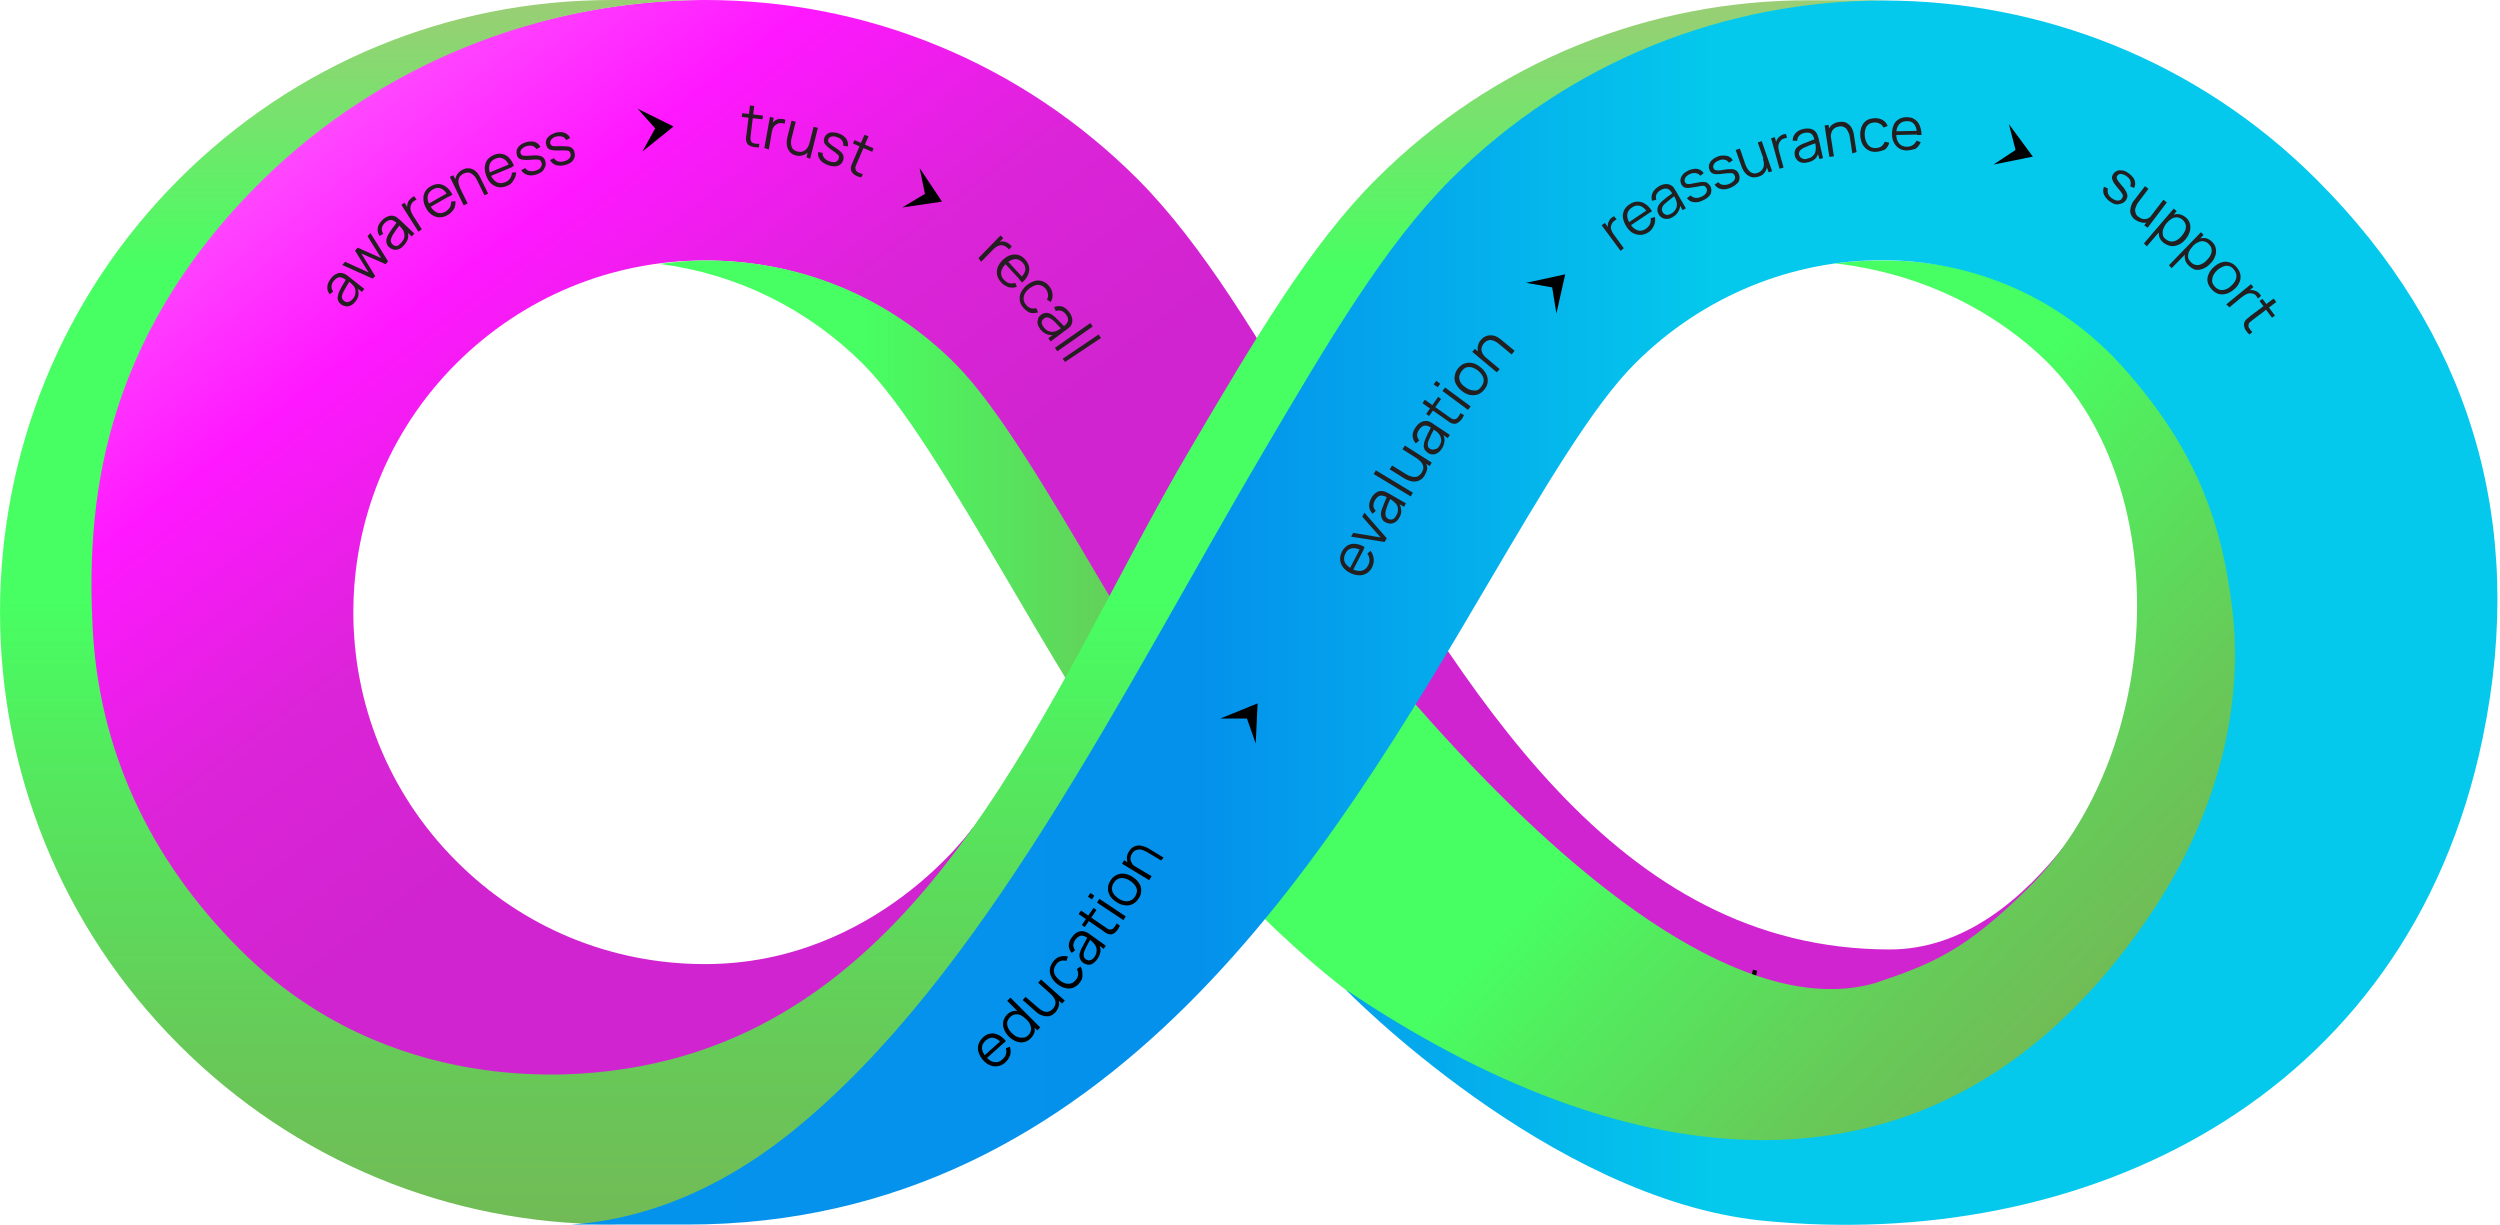<?xml version="1.0" encoding="UTF-8"?> <svg xmlns="http://www.w3.org/2000/svg" xmlns:xlink="http://www.w3.org/1999/xlink" version="1.1" id="Layer_1" x="0px" y="0px" viewBox="0 0 938.7 460.1" style="enable-background:new 0 0 938.7 460.1;" xml:space="preserve"> <style type="text/css"> .st0{fill:url(#SVGID_1_);} .st1{fill:#231F20;} .st2{fill:url(#SVGID_00000131366088956186476460000017609385203416343185_);} .st3{fill:url(#SVGID_00000142863695705587521620000018120586200832815545_);} .st4{fill:url(#SVGID_00000059311538393153695110000018221236304380144309_);} .st5{fill:url(#SVGID_00000099630263986656231110000002608704887228598920_);} </style> <g id="Brand"> <linearGradient id="SVGID_1_" gradientUnits="userSpaceOnUse" x1="328.393" y1="209.406" x2="141.383" y2="454.305" gradientTransform="matrix(1 0 0 -1 0 422.119)"> <stop offset="0" style="stop-color:#D024D0"></stop> <stop offset="8.000000e-02" style="stop-color:#D424D2"></stop> <stop offset="0.28" style="stop-color:#DB24D8"></stop> <stop offset="0.59" style="stop-color:#FF18FF"></stop> <stop offset="0.82" style="stop-color:#FF45FF"></stop> <stop offset="1" style="stop-color:#FF71FF"></stop> </linearGradient> <path class="st0" d="M284.4,409.4c71.5-47.7,81-98.8,81-98.8S329.3,362,264.7,362c-35.3,0-68.5-13.7-93.4-38.7 c-51.5-51.5-51.5-135.3,0-186.8c25-24.9,58.1-38.7,93.4-38.7c35.3,0,68.5,13.7,93.4,38.7c15.7,15.7,34.7,47.9,54.8,82 c60,101.8,153,190.6,258.3,173.4c53.3-8.7,84.4-44,105-75.6c-16.8,21.6-39,40.2-66.6,40.2c-103.2,0-159.2-97.1-212.5-187.6 c-24.3-41.3-45.4-77-69.9-101.6C383.8,23.9,326.1,0,264.7,0c-61.4,0-126,24.6-169.4,68c-89.6,89.6-92.5,235.4,6.9,324.4 C147.9,433.4,240.2,431.5,284.4,409.4L284.4,409.4z"></path> <path d="M532.4,312.6l9.3-7.5l0.9,1.1l-2.2,1.8l0.1-0.5c0.4-0.1,0.7-0.2,1.1-0.2c0.4,0,0.7,0,1,0.1c0.4,0.1,0.8,0.2,1.2,0.5 c0.4,0.2,0.7,0.5,1,0.8c0.3,0.3,0.5,0.6,0.7,1l-1.2,1c-0.2-0.4-0.5-0.8-0.8-1.2c-0.4-0.4-0.8-0.6-1.4-0.7c-0.5-0.1-1-0.1-1.4,0 c-0.5,0.1-0.9,0.3-1.3,0.5c-0.4,0.2-0.8,0.5-1.2,0.8l-4.6,3.7L532.4,312.6z"></path> <path d="M540.8,323c-0.8-0.9-1.3-1.8-1.4-2.8c-0.2-1-0.1-1.9,0.3-2.9c0.4-1,1-1.9,2-2.7c1-0.9,2-1.5,3-1.7c1-0.3,2-0.3,2.9,0 c0.9,0.3,1.8,0.9,2.6,1.7c0.8,0.9,1.3,1.8,1.4,2.8c0.2,1,0,2-0.5,3c-0.5,1-1.2,1.9-2.3,2.8l-1.1-1.2l0.4-0.4 c1.1-1.1,1.8-2.1,1.9-3.1c0.2-1-0.2-1.9-1-2.9c-0.8-1-1.8-1.4-2.9-1.4c-1.1,0.1-2.2,0.6-3.3,1.6c-1.1,1-1.8,2-1.9,3.1 c-0.2,1.1,0.2,2.1,1,3c0.6,0.6,1.2,1.1,1.9,1.3c0.7,0.2,1.5,0.2,2.3,0l0.6,1.5c-1.1,0.3-2.2,0.4-3.2,0.1 C542.5,324.5,541.5,323.9,540.8,323z M542.1,315.7l1-0.9l6.1,6.8l-1,0.9L542.1,315.7z"></path> <path d="M557,319.1l1.3-1.3l1.2,1.1l-1.3,1.3L557,319.1z M546.9,329.1l8.4-8.4l1.1,1.2l-8.4,8.4L546.9,329.1z"></path> <path d="M557.3,338.8l4.1-4.5c0.4-0.5,0.8-1,1.1-1.5c0.3-0.5,0.4-1,0.5-1.5c0.1-0.5,0-1-0.2-1.4c-0.2-0.5-0.5-0.9-1-1.3 c-0.4-0.4-0.9-0.6-1.3-0.8c-0.5-0.1-0.9-0.2-1.4-0.1c-0.5,0.1-0.9,0.3-1.4,0.6c-0.5,0.3-0.9,0.7-1.4,1.2l-0.7-1 c0.8-0.9,1.7-1.5,2.5-1.9c0.9-0.3,1.7-0.4,2.6-0.2c0.8,0.2,1.6,0.6,2.3,1.2c0.5,0.5,0.9,1,1.2,1.5c0.2,0.5,0.4,1,0.4,1.6 c0,0.5,0,1.1-0.2,1.6c-0.2,0.5-0.4,1-0.7,1.5c-0.3,0.5-0.6,0.9-1,1.3l-4.4,4.9L557.3,338.8z M550.8,333l7.9-8.9l1.1,1l-1.9,2.2 l0.1,0.1l-6,6.7L550.8,333z"></path> <path d="M562.4,342.8l7.7-10.2c0.2-0.2,0.4-0.5,0.6-0.7c0.2-0.2,0.4-0.4,0.7-0.6c0.2-0.2,0.5-0.3,0.8-0.3c0.4-0.1,0.7-0.1,1,0 c0.3,0.1,0.6,0.2,0.8,0.3c0.3,0.2,0.5,0.3,0.8,0.5l1.2,0.9l-0.8,1.1l-1.1-0.9c-0.5-0.4-0.9-0.5-1.4-0.5c-0.4,0.1-0.8,0.3-1.2,0.9 l-7.8,10.4L562.4,342.8z M567.1,333.2l0.8-1.1l5.5,4.2l-0.8,1.1L567.1,333.2z"></path> <path d="M572.4,350.1c-1-0.6-1.8-1.4-2.2-2.2c-0.4-0.9-0.6-1.9-0.5-2.9c0.1-1,0.5-2.1,1.1-3.2c0.6-1.1,1.4-1.9,2.3-2.5 c0.9-0.6,1.8-0.9,2.8-0.9c1,0,2,0.3,3,0.9c1,0.6,1.8,1.4,2.2,2.2c0.5,0.9,0.6,1.9,0.5,2.9c-0.1,1-0.5,2.1-1.1,3.1 c-0.6,1.1-1.4,1.9-2.3,2.5c-0.9,0.6-1.8,0.9-2.8,0.9C574.4,351,573.4,350.7,572.4,350.1z M573.2,348.8c1.1,0.7,2.2,0.8,3.2,0.4 c1-0.4,1.9-1.2,2.6-2.5c0.7-1.2,1-2.4,0.9-3.5c-0.1-1.1-0.8-1.9-1.9-2.6c-0.8-0.5-1.5-0.7-2.2-0.6c-0.7,0-1.4,0.3-2,0.8 c-0.6,0.5-1.1,1.1-1.6,1.9c-0.7,1.2-1,2.4-0.9,3.5C571.5,347.3,572.1,348.1,573.2,348.8z"></path> <path d="M580.8,354.1l5-10.8l1.3,0.6l-1.2,2.6l-0.1-0.5c0.3-0.3,0.6-0.5,0.9-0.7c0.3-0.2,0.6-0.3,0.9-0.4c0.4-0.1,0.8-0.2,1.2-0.1 c0.4,0,0.8,0.1,1.2,0.3c0.4,0.1,0.7,0.3,1,0.6l-0.6,1.4c-0.3-0.3-0.8-0.5-1.3-0.7c-0.5-0.2-1-0.2-1.6,0c-0.5,0.1-0.9,0.3-1.3,0.6 c-0.4,0.3-0.7,0.7-0.9,1.1c-0.3,0.4-0.5,0.8-0.7,1.3l-2.5,5.4L580.8,354.1z"></path> <path d="M592.6,359.6c-1.1-0.5-1.9-1.1-2.5-1.9c-0.6-0.8-0.9-1.7-0.9-2.8c0-1,0.2-2.1,0.6-3.3c0.5-1.2,1.1-2.1,1.9-2.8 c0.8-0.7,1.6-1.1,2.6-1.3c1-0.2,2,0,3.1,0.4c1.1,0.5,2,1.1,2.6,2c0.6,0.9,0.9,1.9,0.8,2.9l-1.7-0.1c0-0.8-0.2-1.4-0.6-2 c-0.4-0.6-1-1-1.7-1.3c-0.8-0.3-1.6-0.4-2.2-0.3c-0.7,0.1-1.3,0.5-1.8,1.1c-0.5,0.6-1,1.3-1.3,2.1c-0.5,1.3-0.7,2.5-0.4,3.6 c0.3,1,1,1.8,2.2,2.3c0.8,0.3,1.4,0.4,2.1,0.3c0.7-0.1,1.3-0.5,1.8-1l1.3,1.1c-0.8,0.8-1.7,1.3-2.7,1.5 C594.8,360.2,593.7,360.1,592.6,359.6z"></path> <path d="M604.2,364.1c-1.1-0.4-1.9-1-2.6-1.8c-0.6-0.8-1-1.7-1.1-2.7s0-2.2,0.5-3.3c0.5-1.2,1.1-2.2,1.8-2.9 c0.8-0.7,1.6-1.2,2.6-1.4c1-0.2,2-0.1,3.1,0.3c1.1,0.4,2,1,2.5,1.8c0.6,0.8,0.9,1.7,1,2.8c0.1,1.1-0.2,2.3-0.7,3.6l-1.6-0.6 l0.2-0.5c0.5-1.5,0.6-2.7,0.3-3.6c-0.3-1-1.1-1.6-2.2-2.1c-1.2-0.4-2.3-0.4-3.2,0.1c-0.9,0.5-1.7,1.5-2.2,3 c-0.5,1.4-0.6,2.6-0.3,3.6c0.4,1,1.1,1.7,2.3,2.2c0.8,0.3,1.6,0.4,2.3,0.2c0.7-0.2,1.4-0.5,2-1.1l1.2,1.1c-0.8,0.8-1.7,1.3-2.8,1.5 C606.3,364.6,605.2,364.5,604.2,364.1z M601.9,357.1l0.5-1.3l8.5,3.2l-0.5,1.3L601.9,357.1z"></path> <path d="M624.8,370.8l2.4-7.4c0.3-0.9,0.3-1.6-0.1-2.3c-0.3-0.7-0.8-1.1-1.6-1.4c-0.4-0.1-0.9-0.2-1.4-0.1 c-0.5,0.1-0.9,0.3-1.3,0.6c-0.4,0.3-0.7,0.9-1,1.6l-0.8-0.6c0.2-0.8,0.6-1.5,1.2-2c0.5-0.5,1.2-0.8,1.9-1c0.7-0.1,1.4-0.1,2.2,0.2 c1.1,0.4,1.9,1,2.4,2c0.5,0.9,0.5,2,0.1,3.2l-2.5,7.7L624.8,370.8z M611.3,366.4l3.7-11.3l1.4,0.5l-0.9,2.8l0.2,0.1l-2.8,8.5 L611.3,366.4z M618.1,368.6l2.4-7.3c0.3-0.9,0.3-1.7,0-2.4c-0.3-0.7-0.8-1.1-1.6-1.4c-0.8-0.3-1.5-0.2-2.2,0.2 c-0.7,0.4-1.1,1-1.4,1.9l-0.8-0.8c0.2-0.7,0.6-1.3,1.1-1.8c0.5-0.5,1.2-0.8,1.9-0.9c0.7-0.1,1.4-0.1,2.2,0.2 c0.7,0.2,1.3,0.6,1.8,1.1c0.5,0.5,0.8,1.1,0.9,1.8c0.1,0.7,0.1,1.5-0.2,2.3l-2.5,7.7L618.1,368.6z"></path> <path d="M633.7,373.8c-1.1-0.3-2-0.8-2.7-1.6c-0.7-0.7-1.1-1.6-1.3-2.6c-0.2-1-0.1-2.1,0.2-3.4c0.4-1.3,0.9-2.3,1.6-3.1 c0.7-0.8,1.5-1.3,2.5-1.6c0.9-0.3,2-0.2,3.1,0.1c1.1,0.3,2,0.9,2.7,1.6c0.7,0.7,1,1.7,1.2,2.7c0.1,1.1,0,2.3-0.4,3.6l-1.6-0.5 l0.2-0.6c0.4-1.5,0.4-2.7,0-3.6c-0.4-0.9-1.2-1.6-2.3-1.9c-1.2-0.4-2.3-0.2-3.2,0.4c-0.9,0.6-1.5,1.7-2,3.1c-0.4,1.4-0.4,2.7,0,3.6 c0.4,1,1.2,1.6,2.5,2c0.8,0.2,1.6,0.3,2.3,0.1c0.7-0.2,1.4-0.6,1.9-1.2l1.3,1c-0.7,0.9-1.6,1.5-2.7,1.7 C635.9,374.1,634.8,374.1,633.7,373.8z M630.9,366.9l0.4-1.3l8.8,2.5l-0.4,1.3L630.9,366.9z"></path> <path d="M649.3,377.6l1.5-5.9c0.2-0.6,0.2-1.2,0.3-1.8c0-0.6-0.1-1.1-0.2-1.6c-0.2-0.5-0.4-0.9-0.8-1.2c-0.4-0.3-0.8-0.6-1.5-0.7 c-0.6-0.1-1.1-0.2-1.5-0.1c-0.5,0.1-0.9,0.3-1.3,0.6c-0.4,0.3-0.7,0.7-1,1.1s-0.5,1-0.7,1.7l-1-0.5c0.3-1.2,0.8-2.1,1.4-2.8 c0.6-0.7,1.3-1.2,2.2-1.4c0.8-0.2,1.7-0.2,2.7,0c0.7,0.2,1.3,0.4,1.7,0.8c0.5,0.3,0.8,0.7,1.1,1.2c0.3,0.5,0.5,0.9,0.6,1.5 c0.1,0.5,0.1,1.1,0.1,1.6c0,0.5-0.1,1.1-0.2,1.6l-1.6,6.4L649.3,377.6z M641,375.5l2.9-11.6l1.4,0.4l-0.7,2.8l0.2,0l-2.2,8.7 L641,375.5z"></path> <path d="M660,380.1c-0.7,0-1.3-0.1-2-0.3c-0.6-0.2-1.2-0.4-1.6-0.8c-0.4-0.4-0.7-0.8-0.9-1.4c-0.1-0.5-0.1-0.9,0-1.4 c0.1-0.4,0.2-1,0.3-1.5l2.4-10.6l1.6,0.4l-2.4,10.6c-0.1,0.5-0.2,0.9-0.3,1.2c0,0.3,0,0.6,0,0.9c0.2,0.5,0.5,0.9,1,1.1 c0.6,0.2,1.2,0.4,2.1,0.4L660,380.1z M654.7,368.1l0.3-1.4l7.6,1.7l-0.3,1.4L654.7,368.1z"></path> <path class="st1" d="M133.5,113.2c-0.6,0.7-1.1,1.2-1.8,1.5c-0.6,0.3-1.2,0.4-1.9,0.3c-0.6-0.1-1.2-0.3-1.7-0.7 c-0.5-0.4-0.9-0.8-1.1-1.3c-0.2-0.5-0.3-1-0.2-1.5c0.1-0.5,0.2-1.1,0.4-1.7c0.3-0.6,0.6-1.2,0.9-1.8c0.4-0.7,0.7-1.3,1.1-1.9 c0.4-0.6,0.7-1.1,0.9-1.6l-0.1,0.7c-0.9-0.7-1.7-1.1-2.5-1.1c-0.7,0-1.5,0.5-2.2,1.4c-0.5,0.6-0.8,1.3-0.8,2 c-0.1,0.7,0.2,1.3,0.6,2l-1.3,1c-0.7-0.9-1-1.8-0.9-2.8c0-1,0.5-2,1.3-3.1c0.7-0.9,1.4-1.5,2.2-1.8c0.8-0.4,1.6-0.4,2.4-0.2 c0.4,0.1,0.7,0.3,1.1,0.5c0.4,0.2,0.7,0.5,1.1,0.8l5.8,4.6l-0.9,1.1l-2.4-1.8l0.4-0.2c0.6,1,0.8,1.9,0.7,2.9 C134.6,111.3,134.2,112.2,133.5,113.2z M132.5,112.2c0.5-0.6,0.8-1.2,0.9-1.8c0.1-0.6,0.1-1.2,0-1.8c-0.2-0.6-0.4-1.1-0.9-1.5 c-0.2-0.3-0.5-0.6-0.9-0.9c-0.4-0.3-0.6-0.5-0.8-0.6l0.6-0.3c-0.3,0.5-0.6,1-0.9,1.6c-0.3,0.5-0.7,1.1-1,1.7 c-0.3,0.5-0.6,1.1-0.8,1.5c-0.1,0.3-0.2,0.7-0.3,1c-0.1,0.4,0,0.7,0.1,1c0.1,0.3,0.3,0.6,0.7,0.9c0.3,0.2,0.6,0.4,0.9,0.4 c0.4,0.1,0.7,0,1.2-0.2C131.7,113,132.1,112.7,132.5,112.2z"></path> <path class="st1" d="M139.9,104.6l-11.4-5.1l1.1-1.2l8.8,4l-5.1-8.2l1-1.1l8.8,3.9l-5.1-8.2l1.1-1.2l6.6,10.6l-0.9,1.1l-9.1-4 l5.2,8.5L139.9,104.6z"></path> <path class="st1" d="M151.5,92.3c-0.6,0.7-1.3,1.1-1.9,1.3c-0.6,0.2-1.3,0.3-1.9,0.1c-0.6-0.2-1.1-0.4-1.6-0.9 c-0.5-0.4-0.8-0.9-0.9-1.4c-0.2-0.5-0.2-1-0.1-1.6c0.1-0.5,0.3-1.1,0.6-1.6c0.3-0.5,0.7-1.1,1.1-1.7c0.4-0.6,0.8-1.2,1.3-1.8 c0.4-0.6,0.8-1.1,1.1-1.5l-0.1,0.7c-0.8-0.8-1.6-1.3-2.4-1.3c-0.7,0-1.5,0.4-2.3,1.2c-0.6,0.6-0.9,1.2-1,1.9 c-0.1,0.7,0,1.3,0.5,2.1l-1.4,0.8c-0.6-0.9-0.8-1.9-0.7-2.9c0.1-1,0.7-2,1.6-2.9c0.7-0.8,1.5-1.3,2.4-1.6c0.8-0.3,1.6-0.3,2.4,0 c0.4,0.1,0.7,0.3,1,0.6s0.7,0.5,1,0.8l5.4,5.1l-1,1.1l-2.2-2.1l0.4-0.2c0.5,1,0.6,2,0.4,3C152.9,90.5,152.4,91.4,151.5,92.3z M150.6,91.2c0.5-0.6,0.9-1.1,1.1-1.7c0.2-0.6,0.2-1.2,0.1-1.8c-0.1-0.6-0.3-1.1-0.7-1.6c-0.2-0.3-0.5-0.6-0.8-1 c-0.3-0.3-0.6-0.6-0.7-0.7l0.7-0.2c-0.3,0.5-0.7,0.9-1.1,1.5c-0.4,0.5-0.8,1-1.1,1.6c-0.4,0.5-0.7,1-0.9,1.5 c-0.2,0.3-0.3,0.6-0.4,1c-0.1,0.3-0.1,0.7,0,1c0.1,0.3,0.3,0.7,0.6,1c0.3,0.2,0.6,0.4,0.9,0.5c0.4,0.1,0.7,0.1,1.2-0.1 C149.8,91.9,150.2,91.6,150.6,91.2z"></path> <path class="st1" d="M157.1,87l-6.4-10.1l1.2-0.8l1.5,2.4l-0.4-0.2c-0.1-0.4-0.1-0.7-0.1-1.1c0-0.4,0.1-0.7,0.2-1 c0.1-0.4,0.3-0.8,0.6-1.1c0.3-0.3,0.6-0.6,0.9-0.9c0.3-0.2,0.7-0.4,1-0.5l0.8,1.3c-0.4,0.1-0.8,0.4-1.2,0.7 c-0.4,0.3-0.7,0.8-0.9,1.3c-0.2,0.5-0.2,0.9-0.2,1.4c0.1,0.5,0.2,0.9,0.4,1.4c0.2,0.4,0.4,0.9,0.7,1.3l3.2,5L157.1,87z"></path> <path class="st1" d="M168,80.8c-1,0.6-2,0.8-3,0.8c-1,0-1.9-0.3-2.8-0.9c-0.9-0.6-1.6-1.4-2.2-2.5c-0.6-1.1-1-2.2-1-3.3 c-0.1-1.1,0.1-2,0.6-2.9c0.5-0.9,1.2-1.6,2.2-2.1c1-0.6,2-0.8,3-0.8c1,0.1,1.9,0.4,2.8,1.1c0.9,0.7,1.6,1.6,2.3,2.9l-1.4,0.8 l-0.3-0.5c-0.8-1.3-1.6-2.2-2.6-2.6c-0.9-0.4-1.9-0.3-3,0.3c-1.1,0.6-1.8,1.5-2,2.5c-0.2,1.1,0.1,2.3,0.9,3.6 c0.7,1.3,1.6,2.2,2.6,2.6c1,0.4,2,0.3,3.1-0.3c0.7-0.4,1.3-1,1.7-1.6c0.4-0.7,0.5-1.4,0.5-2.2l1.6-0.2c0.1,1.1-0.1,2.2-0.6,3.1 C169.7,79.5,169,80.3,168,80.8z M161.1,78l-0.7-1.2l7.9-4.5l0.7,1.2L161.1,78z"></path> <path class="st1" d="M181.9,73.3l-2.7-5.5c-0.3-0.6-0.6-1.1-1-1.6c-0.4-0.4-0.8-0.8-1.2-1c-0.4-0.3-0.9-0.4-1.4-0.4 c-0.5,0-1,0.1-1.6,0.4c-0.5,0.3-0.9,0.6-1.2,0.9c-0.3,0.4-0.5,0.8-0.6,1.3c-0.1,0.5-0.1,1,0,1.5c0.1,0.5,0.3,1.1,0.6,1.7l-1.1,0.3 c-0.5-1.1-0.8-2.1-0.8-3c0-0.9,0.3-1.8,0.8-2.5c0.5-0.7,1.2-1.3,2-1.7c0.6-0.3,1.2-0.5,1.8-0.5c0.6,0,1.1,0,1.6,0.2 c0.5,0.2,1,0.4,1.4,0.8c0.4,0.3,0.8,0.7,1.1,1.2c0.3,0.4,0.6,0.9,0.8,1.4l2.9,5.9L181.9,73.3z M174.1,77.1l-5.2-10.7l1.3-0.6 l1.3,2.6l0.1-0.1l4,8.1L174.1,77.1z"></path> <path class="st1" d="M190.4,69.8c-1.1,0.5-2.1,0.6-3.1,0.5c-1-0.1-1.9-0.6-2.7-1.2c-0.8-0.7-1.4-1.6-1.9-2.8 c-0.5-1.2-0.7-2.3-0.7-3.4c0.1-1.1,0.4-2,0.9-2.8c0.6-0.8,1.4-1.4,2.5-1.9c1.1-0.5,2.1-0.6,3.1-0.4c1,0.2,1.9,0.6,2.6,1.4 c0.8,0.8,1.4,1.8,1.9,3.1l-1.5,0.6l-0.2-0.5c-0.6-1.4-1.4-2.4-2.3-2.8c-0.9-0.5-1.9-0.5-3,0c-1.2,0.5-1.9,1.3-2.2,2.3 c-0.3,1-0.2,2.3,0.4,3.7c0.6,1.4,1.4,2.3,2.3,2.8c1,0.5,2,0.5,3.2,0c0.8-0.3,1.4-0.8,1.8-1.4c0.4-0.6,0.7-1.3,0.7-2.2l1.6-0.1 c0,1.1-0.4,2.2-1,3C192.3,68.7,191.5,69.4,190.4,69.8z M184,66.2l-0.5-1.3l8.4-3.5l0.5,1.3L184,66.2z"></path> <path class="st1" d="M201.7,65.4c-1.3,0.5-2.5,0.6-3.6,0.3c-1-0.3-1.9-0.9-2.4-1.8l1.5-0.8c0.4,0.6,1,1,1.7,1.1 c0.7,0.2,1.5,0.1,2.4-0.2c0.9-0.3,1.5-0.7,1.8-1.3c0.4-0.5,0.4-1.1,0.2-1.7c-0.1-0.3-0.3-0.6-0.5-0.8c-0.2-0.2-0.6-0.3-1.2-0.3 c-0.5,0-1.3,0-2.4,0.1c-1.1,0.1-2,0.1-2.7,0c-0.7-0.1-1.2-0.2-1.6-0.5c-0.4-0.3-0.7-0.7-0.8-1.2c-0.2-0.6-0.2-1.3-0.1-1.9 c0.2-0.6,0.5-1.2,1.1-1.7c0.5-0.5,1.2-0.9,2.1-1.2c0.8-0.3,1.6-0.4,2.4-0.4c0.8,0,1.4,0.2,2,0.6c0.6,0.3,1,0.8,1.3,1.5l-1.5,0.8 c-0.3-0.6-0.9-1-1.5-1.2c-0.7-0.2-1.5-0.1-2.3,0.1c-0.8,0.3-1.4,0.7-1.8,1.2c-0.4,0.5-0.5,1-0.3,1.5c0.1,0.3,0.3,0.5,0.5,0.7 c0.3,0.1,0.7,0.2,1.2,0.2c0.5,0,1.3,0,2.3-0.1c1.1-0.1,2-0.1,2.7,0c0.7,0.1,1.2,0.3,1.6,0.6c0.4,0.3,0.7,0.7,0.9,1.3 c0.4,1.1,0.3,2-0.3,2.9C204,64.3,203,64.9,201.7,65.4z"></path> <path class="st1" d="M212.4,61.9c-1.3,0.4-2.5,0.4-3.6,0.1c-1-0.3-1.8-1-2.3-1.9l1.5-0.7c0.4,0.6,0.9,1,1.6,1.2 c0.7,0.2,1.5,0.2,2.4-0.1c0.9-0.3,1.5-0.6,1.9-1.2c0.4-0.5,0.5-1.1,0.3-1.7c-0.1-0.4-0.3-0.6-0.5-0.8c-0.2-0.2-0.6-0.3-1.2-0.3 c-0.5,0-1.3-0.1-2.4,0c-1.1,0-2,0-2.7-0.1c-0.7-0.1-1.2-0.3-1.5-0.6c-0.4-0.3-0.6-0.7-0.8-1.3c-0.2-0.6-0.2-1.3,0-1.9 c0.2-0.6,0.6-1.1,1.2-1.6c0.6-0.5,1.3-0.8,2.1-1.1c0.9-0.3,1.7-0.3,2.4-0.3c0.8,0.1,1.4,0.3,2,0.7c0.6,0.4,1,0.9,1.3,1.5l-1.5,0.8 c-0.3-0.6-0.8-1.1-1.5-1.3c-0.7-0.2-1.4-0.2-2.3,0c-0.8,0.2-1.4,0.6-1.8,1.1c-0.4,0.5-0.5,1-0.4,1.5c0.1,0.3,0.3,0.5,0.5,0.7 c0.2,0.2,0.6,0.3,1.2,0.3c0.5,0,1.3,0,2.3,0c1.1,0,2,0,2.7,0.1c0.7,0.1,1.2,0.3,1.6,0.7c0.4,0.3,0.7,0.8,0.8,1.4 c0.3,1.1,0.2,2-0.4,2.9C214.8,60.9,213.8,61.5,212.4,61.9z"></path> <path class="st1" d="M285,55.3c-0.7,0.1-1.3,0-2-0.1c-0.6-0.1-1.2-0.3-1.7-0.6c-0.5-0.3-0.8-0.7-1-1.3c-0.2-0.5-0.2-0.9-0.2-1.4 c0-0.5,0.1-1,0.2-1.5l1.3-10.8l1.6,0.2l-1.3,10.8c-0.1,0.5-0.1,0.9-0.1,1.3c0,0.3,0,0.6,0.1,0.9c0.2,0.5,0.6,0.9,1.1,1 c0.6,0.2,1.3,0.2,2.1,0.2L285,55.3z M278.5,43.9l0.2-1.4l7.8,0.9l-0.2,1.4L278.5,43.9z"></path> <path class="st1" d="M287,55.6l2.1-11.7l1.4,0.3l-0.5,2.8l-0.2-0.4c0.2-0.3,0.4-0.6,0.7-0.9c0.3-0.3,0.5-0.5,0.8-0.6 c0.4-0.2,0.7-0.4,1.2-0.4c0.4-0.1,0.9-0.1,1.3,0c0.4,0,0.8,0.1,1.1,0.3l-0.3,1.5c-0.4-0.2-0.9-0.3-1.4-0.3c-0.5,0-1,0.1-1.5,0.4 c-0.4,0.2-0.8,0.5-1.1,0.9c-0.3,0.4-0.5,0.8-0.6,1.3c-0.1,0.5-0.3,0.9-0.3,1.4l-1,5.9L287,55.6z"></path> <path class="st1" d="M298.9,58.4c-0.7-0.2-1.3-0.4-1.7-0.8c-0.5-0.3-0.8-0.7-1.1-1.2c-0.3-0.5-0.4-0.9-0.6-1.5 c-0.1-0.5-0.1-1.1-0.1-1.6c0-0.6,0.1-1.1,0.2-1.6l1.6-6.4l1.6,0.4l-1.5,5.9c-0.2,0.6-0.3,1.2-0.3,1.8c0,0.6,0.1,1.1,0.2,1.6 c0.2,0.5,0.4,0.9,0.8,1.2c0.4,0.3,0.9,0.6,1.5,0.7c0.6,0.1,1.1,0.2,1.5,0.1c0.5-0.1,0.9-0.3,1.3-0.6c0.4-0.3,0.7-0.7,1-1.1 c0.3-0.5,0.5-1,0.7-1.7l1,0.5c-0.3,1.2-0.8,2.1-1.4,2.8c-0.6,0.7-1.3,1.2-2.2,1.4C300.7,58.6,299.8,58.6,298.9,58.4z M302.8,59.1 l0.7-2.8l-0.2,0l2.2-8.7l1.6,0.4l-2.9,11.6L302.8,59.1z"></path> <path class="st1" d="M310.9,62c-1.3-0.5-2.3-1.1-3-2c-0.6-0.9-0.9-1.8-0.7-2.9l1.7,0.3c-0.1,0.7,0.1,1.3,0.6,1.9 c0.5,0.6,1.1,1,2,1.3c0.9,0.3,1.6,0.4,2.2,0.2c0.6-0.2,1-0.6,1.2-1.2c0.1-0.3,0.1-0.7,0.1-0.9c-0.1-0.3-0.3-0.6-0.7-0.9 c-0.4-0.4-1.1-0.8-1.9-1.4c-0.9-0.6-1.6-1.2-2.1-1.7c-0.5-0.5-0.8-0.9-0.9-1.4c-0.1-0.5-0.1-0.9,0.1-1.5c0.2-0.6,0.6-1.1,1.1-1.5 c0.5-0.4,1.2-0.6,1.9-0.6c0.7,0,1.5,0.1,2.4,0.4c0.8,0.3,1.6,0.7,2.1,1.2c0.6,0.5,1,1.1,1.2,1.7s0.3,1.3,0.1,2l-1.7-0.3 c0.1-0.7,0-1.3-0.4-1.9c-0.4-0.6-1-1-1.9-1.3c-0.8-0.3-1.5-0.4-2.1-0.2c-0.6,0.1-1,0.5-1.2,1c-0.1,0.3-0.1,0.6,0,0.9 c0.1,0.3,0.4,0.6,0.8,0.9c0.4,0.4,1,0.8,1.8,1.3c0.9,0.6,1.7,1.2,2.2,1.7c0.5,0.5,0.8,1,0.9,1.5s0.1,1-0.1,1.6 c-0.4,1.1-1.1,1.8-2.1,2.1C313.5,62.6,312.3,62.5,310.9,62z"></path> <path class="st1" d="M323.4,66.6c-0.7-0.1-1.3-0.3-1.9-0.6c-0.6-0.3-1.1-0.6-1.4-1.1c-0.4-0.4-0.6-0.9-0.6-1.5c0-0.5,0-0.9,0.2-1.4 c0.2-0.4,0.4-0.9,0.6-1.4l4.3-10l1.5,0.6l-4.3,10c-0.2,0.5-0.4,0.8-0.5,1.2c-0.1,0.3-0.2,0.6-0.1,0.9c0.1,0.6,0.3,1,0.8,1.3 c0.5,0.3,1.2,0.6,2,0.8L323.4,66.6z M320.3,53.9l0.5-1.3l7.2,3.1l-0.5,1.3L320.3,53.9z"></path> <path class="st1" d="M367.4,96.9l8.3-8.5l1,1l-2,2.1l0.1-0.5c0.3-0.2,0.7-0.3,1-0.3c0.4-0.1,0.7-0.1,1,0c0.4,0,0.8,0.1,1.2,0.3 c0.4,0.2,0.8,0.4,1.1,0.7c0.3,0.3,0.6,0.6,0.8,0.9l-1.1,1.1c-0.2-0.4-0.6-0.7-1-1c-0.4-0.3-0.9-0.5-1.5-0.6c-0.5-0.1-1,0-1.4,0.2 c-0.4,0.2-0.9,0.4-1.2,0.7c-0.4,0.3-0.7,0.6-1.1,1l-4.2,4.3L367.4,96.9z"></path> <path class="st1" d="M375.9,106c-0.8-0.9-1.3-1.8-1.5-2.7c-0.2-1-0.1-1.9,0.2-2.9c0.4-1,1-1.9,1.9-2.8c1-0.9,1.9-1.5,2.9-1.8 c1-0.3,2-0.3,2.9-0.1c1,0.3,1.8,0.8,2.6,1.7c0.8,0.9,1.3,1.8,1.5,2.8c0.2,1,0,2-0.4,3s-1.2,2-2.2,2.9l-1.1-1.2l0.4-0.4 c1.1-1.1,1.7-2.1,1.9-3.1c0.1-1-0.2-1.9-1-2.8c-0.9-0.9-1.8-1.4-2.9-1.3c-1.1,0.1-2.2,0.6-3.3,1.7c-1.1,1-1.7,2.1-1.9,3.1 c-0.1,1.1,0.2,2.1,1.1,3c0.6,0.6,1.2,1,1.9,1.2c0.7,0.2,1.5,0.2,2.3-0.1l0.6,1.5c-1.1,0.4-2.1,0.4-3.2,0.1 C377.6,107.4,376.7,106.9,375.9,106z M377.1,98.7l1-0.9l6.2,6.7l-1,0.9L377.1,98.7z"></path> <path class="st1" d="M384.2,115.5c-0.8-0.9-1.2-1.9-1.3-2.9c-0.1-1,0-1.9,0.5-2.9c0.5-0.9,1.2-1.8,2.1-2.6c1-0.8,2-1.3,3-1.6 c1-0.3,2-0.2,2.9,0.1c0.9,0.3,1.8,0.9,2.5,1.8c0.8,0.9,1.2,1.9,1.3,3c0.1,1.1-0.1,2.1-0.7,3l-1.4-0.9c0.4-0.7,0.5-1.4,0.4-2.1 c-0.1-0.7-0.4-1.4-0.9-2c-0.6-0.7-1.2-1.1-1.9-1.3c-0.7-0.2-1.4-0.2-2.1,0.1c-0.7,0.2-1.5,0.7-2.2,1.2c-1.1,0.9-1.8,1.9-2,3 c-0.2,1,0,2.1,0.9,3.1c0.5,0.6,1.1,1,1.7,1.2c0.7,0.2,1.4,0.2,2.1,0l0.7,1.6c-1.1,0.3-2.1,0.4-3.1,0.1 C385.8,117,385,116.4,384.2,115.5z"></path> <path class="st1" d="M390.6,123.6c-0.5-0.7-0.9-1.4-1-2.1c-0.1-0.7,0-1.3,0.2-1.9c0.2-0.6,0.6-1,1.1-1.4c0.5-0.4,1-0.6,1.6-0.7 c0.5-0.1,1,0,1.6,0.2c0.5,0.2,1,0.5,1.5,0.9c0.5,0.4,1,0.9,1.5,1.4c0.5,0.5,1,1,1.5,1.5c0.5,0.5,0.9,1,1.3,1.3l-0.6-0.2 c1-0.7,1.5-1.4,1.7-2.1c0.2-0.7-0.1-1.6-0.8-2.5c-0.5-0.7-1.1-1.1-1.7-1.3c-0.6-0.2-1.3-0.2-2.1,0.1l-0.6-1.5c1-0.4,2-0.5,3-0.2 c1,0.3,1.8,1,2.6,2c0.7,0.9,1,1.7,1.2,2.6c0.1,0.9,0,1.6-0.4,2.4c-0.2,0.3-0.4,0.6-0.8,0.9s-0.6,0.6-1,0.8l-5.9,4.4l-0.9-1.2 l2.4-1.8l0.1,0.4c-1.1,0.3-2.1,0.3-3-0.1C392.2,125.2,391.3,124.5,390.6,123.6z M391.9,122.9c0.5,0.6,1,1.1,1.5,1.3 c0.6,0.3,1.1,0.4,1.7,0.4c0.6,0,1.2-0.2,1.7-0.4c0.4-0.2,0.7-0.4,1.1-0.6c0.4-0.3,0.7-0.5,0.8-0.6l0.1,0.7 c-0.4-0.4-0.8-0.8-1.3-1.3c-0.4-0.5-0.9-0.9-1.3-1.4c-0.4-0.4-0.9-0.8-1.3-1.1c-0.3-0.2-0.6-0.4-0.9-0.5c-0.3-0.2-0.7-0.2-1-0.2 c-0.3,0-0.7,0.1-1,0.4c-0.3,0.2-0.5,0.5-0.7,0.8c-0.2,0.3-0.2,0.7-0.1,1.2C391.3,121.9,391.5,122.4,391.9,122.9z"></path> <path class="st1" d="M396.1,130.6l13.3-9.3l0.9,1.3l-13.3,9.3L396.1,130.6z"></path> <path class="st1" d="M399,134.7l13.5-9.1l0.9,1.3l-13.5,9L399,134.7z"></path> <path d="M345.3,63.1l2,9.7l-8.5,5.1l14.9-2.2L345.3,63.1z"></path> <path d="M239.4,40.8l6.6,7.4l-4.8,8.7l11.7-9.4L239.4,40.8z"></path> </g> <g> <linearGradient id="SVGID_00000070078921628237885490000016568157379018029448_" gradientUnits="userSpaceOnUse" x1="785.311" y1="43.155" x2="524.893" y2="285.993" gradientTransform="matrix(1 0 0 -1 0 422.119)"> <stop offset="0" style="stop-color:#71BB56"></stop> <stop offset="0.13" style="stop-color:#68C858"></stop> <stop offset="0.38" style="stop-color:#53EA5E"></stop> <stop offset="0.51" style="stop-color:#47FF62"></stop> <stop offset="0.78" style="stop-color:#47FF62"></stop> <stop offset="1" style="stop-color:#9BCD75"></stop> </linearGradient> <path style="fill:url(#SVGID_00000070078921628237885490000016568157379018029448_);" d="M480,200.6 c132.7,177.1,199.6,175.6,224.1,168.5c21.6-7.2,33.8-12.3,57.2-35.4c52-51.2,56-153.2,4.5-200.5c-21.5-19.7-48.7-31.1-76.7-34.3 c39.3-5,80.1,6.6,108.5,36.1c26.8,27.7,37,52.9,40.7,83.9c4.4,37.3-0.6,81.3-25.7,124.3c-25.6,44-67.9,71-94,79.1 c-14.5,4.5-29.8,6.3-39.5,7c-2.2,0.3-4.5,0.5-6.8,0.5c-0.6,0-1.1,0-1.7,0h0c0,0-0.1,0-0.1,0c-118.6-0.7-194.3-72.8-249.9-148 C402.3,256.9,470.9,188.5,480,200.6L480,200.6z"></path> <linearGradient id="SVGID_00000018941611901250546960000015838253439938046641_" gradientUnits="userSpaceOnUse" x1="474.155" y1="224.045" x2="178.185" y2="224.045" gradientTransform="matrix(1 0 0 -1 0 422.119)"> <stop offset="0" style="stop-color:#71BB56"></stop> <stop offset="0.13" style="stop-color:#68C858"></stop> <stop offset="0.38" style="stop-color:#53EA5E"></stop> <stop offset="0.51" style="stop-color:#47FF62"></stop> <stop offset="0.78" style="stop-color:#47FF62"></stop> <stop offset="1" style="stop-color:#9BCD75"></stop> </linearGradient> <path style="fill:url(#SVGID_00000018941611901250546960000015838253439938046641_);" d="M247.7,99.1c5.8-0.8,11.6-1.3,17.5-1.3 c35.3,0,68.5,13.7,93.4,38.7c15.7,15.7,34.7,47.9,54.8,82c11.4,19.4,23.5,37.9,36.6,55.1l-22,24.7c-18.4-27.1-34.6-54.6-49.4-79.9 c-20.1-34.1-39-66.3-54.8-82C302.9,115.7,276.4,102.8,247.7,99.1L247.7,99.1z"></path> <linearGradient id="SVGID_00000168080554063886769390000013913330090799970961_" gradientUnits="userSpaceOnUse" x1="355.897" y1="-37.64" x2="355.897" y2="422.109" gradientTransform="matrix(1 0 0 -1 0 422.119)"> <stop offset="0" style="stop-color:#71BB56"></stop> <stop offset="0.13" style="stop-color:#68C858"></stop> <stop offset="0.38" style="stop-color:#53EA5E"></stop> <stop offset="0.51" style="stop-color:#47FF62"></stop> <stop offset="0.78" style="stop-color:#47FF62"></stop> <stop offset="1" style="stop-color:#9BCD75"></stop> </linearGradient> <path style="fill:url(#SVGID_00000168080554063886769390000013913330090799970961_);" d="M67.2,67.3C110.6,23.9,168.4,0,229.8,0 c8.8,0,22.6,0,32,0.1C201.4,0.8,142.2,24.9,99,67.2c-62.8,61.5-66.4,125.7-64.2,168.7c2.3,44.5,20.4,85.8,55.4,120.7 c56.1,56.1,127.3,46.9,139.6,45.4c119.6-14.9,163.6-142.6,216.9-233.1c24.3-41.3,45.3-77,69.9-101.5 C561.4,22.5,620.2,0.1,679.1,0.1c5.5,0,22.6,0,32.7,0c-58.1,0.5-116.1,22.9-160.3,67.2c-24.5,24.5-45.6,60.2-69.9,101.5 c-53.3,90.5-129.3,246.4-195.1,276.5c-16.6,7.6-35.4,11.1-49.4,12.7c1.2,0.1-3.6,1.7-7.3,1.7c-61.4,0-119.1-23.9-162.5-67.3 C-22.4,302.8-22.4,157,67.2,67.3L67.2,67.3z"></path> </g> <g> <linearGradient id="SVGID_00000054246045764000317840000004441785188913401279_" gradientUnits="userSpaceOnUse" x1="81.775" y1="192.139" x2="805.238" y2="192.139" gradientTransform="matrix(1 0 0 -1 0 422.119)"> <stop offset="0.19" style="stop-color:#0493EC"></stop> <stop offset="0.51" style="stop-color:#0491EC"></stop> <stop offset="0.78" style="stop-color:#04C9EC"></stop> <stop offset="1" style="stop-color:#04C9EC"></stop> </linearGradient> <path style="fill:url(#SVGID_00000054246045764000317840000004441785188913401279_);" d="M932.2,277.1 c17-81.9-5.5-152.9-62.4-209.7c-89.6-89.6-235.5-89.6-325.1,0c-24.5,24.5-45.6,60.2-69.9,101.5c-53.3,90.5-105.6,198.1-177.4,256 c-36.5,29.4-68.3,33.9-83.2,34.9H258c159.1,0,241.2-139.5,301.1-241.3c20.1-34.1,39-66.3,54.8-82c51.5-51.5,135.4-52.6,183.7,1.9 c26.8,30.2,36.9,57.7,40.7,91.5c3.4,29.7-2.1,71.6-32.2,115.4c-79.5,115.9-197.3,96.1-300.9,26.2c0,0,76.4,78.6,156.3,86.8 C781,470.4,903.8,414.1,932.2,277.1L932.2,277.1z"></path> <path d="M377.5,398.9c-0.9,0.8-1.8,1.3-2.8,1.4c-1,0.2-1.9,0.1-2.9-0.3c-1-0.4-1.9-1-2.7-2c-0.9-1-1.4-2-1.7-3c-0.3-1-0.3-2,0-2.9 c0.3-0.9,0.9-1.8,1.7-2.6c0.9-0.8,1.8-1.3,2.8-1.4c1-0.2,2,0,3,0.5c1,0.5,1.9,1.2,2.8,2.3l-1.2,1.1l-0.4-0.4 c-1.1-1.1-2.1-1.8-3.1-1.9c-1-0.2-1.9,0.2-2.9,1c-1,0.9-1.4,1.8-1.4,2.9c0.1,1.1,0.6,2.2,1.6,3.3c1,1.1,2,1.8,3.1,1.9 c1.1,0.2,2.1-0.2,3-1c0.6-0.6,1.1-1.2,1.3-1.9c0.2-0.7,0.2-1.5,0-2.3l1.5-0.6c0.3,1.1,0.4,2.2,0.1,3.2 C378.9,397.2,378.4,398.1,377.5,398.9z M370.2,397.6l-0.9-1l6.8-6.1l0.9,1L370.2,397.6z"></path> <path d="M387,389.9c-0.8,0.8-1.7,1.3-2.6,1.4c-1,0.2-1.9,0.1-2.9-0.3c-1-0.4-1.9-1-2.7-1.8c-0.8-0.8-1.4-1.7-1.8-2.7 c-0.4-1-0.5-1.9-0.3-2.9c0.2-0.9,0.6-1.8,1.4-2.6c0.8-0.8,1.6-1.3,2.6-1.4c0.9-0.2,1.9,0,2.8,0.4c0.9,0.4,1.8,1,2.7,1.9 c0.8,0.8,1.5,1.7,1.9,2.7c0.4,0.9,0.5,1.9,0.4,2.8C388.2,388.3,387.8,389.1,387,389.9z M386.1,388.7c0.6-0.6,0.9-1.2,1-1.9 c0.1-0.7,0-1.4-0.3-2.1c-0.3-0.7-0.8-1.4-1.5-2c-0.7-0.7-1.3-1.1-2-1.5c-0.7-0.3-1.4-0.4-2.1-0.3c-0.7,0.1-1.3,0.4-1.9,1 c-0.6,0.6-1,1.3-1.1,1.9c-0.1,0.7,0,1.4,0.3,2.1c0.3,0.7,0.8,1.4,1.4,2c0.6,0.6,1.3,1.1,2,1.4c0.7,0.3,1.4,0.4,2.1,0.3 C384.8,389.7,385.5,389.3,386.1,388.7z M389.5,386.9l-6.3-6.3l-0.1,0.1l-4.9-4.9l1.2-1.2l11.2,11.2L389.5,386.9z"></path> <path d="M396.4,380c-0.5,0.5-1,0.9-1.5,1.2c-0.5,0.2-1,0.4-1.6,0.4c-0.5,0-1,0-1.6-0.2c-0.5-0.1-1-0.4-1.5-0.6 c-0.5-0.3-0.9-0.6-1.3-1l-4.9-4.3l1.1-1.2l4.6,4c0.5,0.4,1,0.8,1.5,1.1c0.5,0.3,1,0.5,1.5,0.5c0.5,0.1,1,0,1.4-0.2 c0.5-0.2,0.9-0.5,1.3-1c0.4-0.4,0.6-0.9,0.8-1.3c0.1-0.5,0.2-0.9,0.1-1.4c-0.1-0.5-0.3-0.9-0.6-1.4c-0.3-0.5-0.7-0.9-1.2-1.4l1-0.7 c0.9,0.8,1.5,1.6,1.9,2.5c0.3,0.9,0.4,1.7,0.2,2.6C397.4,378.4,397,379.2,396.4,380z M398.8,376.8l-2.2-1.9l-0.1,0.1l-6.7-6 l1.1-1.2l8.9,7.9L398.8,376.8z"></path> <path d="M405.4,369c-0.7,0.9-1.6,1.6-2.5,1.9c-0.9,0.3-1.9,0.4-2.9,0.1c-1-0.2-2-0.7-3-1.5c-1-0.8-1.7-1.6-2.2-2.6 c-0.5-0.9-0.7-1.9-0.6-2.9c0.1-1,0.5-1.9,1.2-2.9c0.7-1,1.6-1.6,2.6-1.9c1-0.3,2-0.3,3,0l-0.6,1.6c-0.7-0.2-1.4-0.2-2.1,0 c-0.7,0.2-1.3,0.7-1.7,1.3c-0.5,0.7-0.8,1.4-0.9,2.1c0,0.7,0.1,1.4,0.5,2c0.4,0.7,1,1.3,1.7,1.9c1.1,0.9,2.2,1.3,3.3,1.3 c1.1,0,2-0.5,2.8-1.5c0.5-0.6,0.8-1.3,0.8-2c0.1-0.7-0.1-1.4-0.5-2l1.4-1c0.6,1,0.8,2,0.7,3C406.6,367.1,406.1,368.1,405.4,369z"></path> <path d="M411.9,360.3c-0.5,0.7-1.1,1.2-1.7,1.6c-0.6,0.3-1.2,0.4-1.8,0.3c-0.6-0.1-1.2-0.3-1.7-0.7c-0.5-0.4-0.9-0.8-1.1-1.3 c-0.2-0.5-0.3-1-0.3-1.5c0-0.5,0.2-1.1,0.4-1.7c0.2-0.6,0.5-1.2,0.9-1.8c0.3-0.7,0.7-1.3,1-1.9c0.3-0.6,0.6-1.2,0.9-1.7l0,0.7 c-0.9-0.7-1.8-1-2.5-1c-0.7,0.1-1.5,0.6-2.2,1.5c-0.5,0.7-0.7,1.3-0.8,2c0,0.7,0.2,1.3,0.7,2l-1.3,1c-0.7-0.8-1.1-1.8-1.1-2.8 c0-1,0.4-2.1,1.2-3.1c0.6-0.9,1.3-1.5,2.1-1.9c0.8-0.4,1.6-0.5,2.4-0.3c0.4,0.1,0.7,0.2,1.1,0.4c0.4,0.2,0.7,0.4,1.1,0.7l6,4.3 l-0.8,1.2l-2.4-1.8l0.4-0.2c0.6,0.9,0.9,1.9,0.8,2.9C413,358.4,412.6,359.4,411.9,360.3z M410.9,359.4c0.4-0.6,0.7-1.2,0.8-1.9 c0.1-0.6,0.1-1.2-0.1-1.8c-0.2-0.6-0.5-1.1-0.9-1.5c-0.3-0.3-0.6-0.6-0.9-0.9c-0.4-0.3-0.7-0.5-0.8-0.6l0.6-0.3 c-0.3,0.5-0.6,1-0.9,1.6c-0.3,0.6-0.6,1.1-0.9,1.7c-0.3,0.6-0.5,1.1-0.7,1.6c-0.1,0.3-0.2,0.7-0.2,1c0,0.4,0,0.7,0.1,1 c0.1,0.3,0.3,0.6,0.7,0.9c0.3,0.2,0.6,0.3,1,0.4c0.4,0,0.7,0,1.1-0.2C410.2,360.2,410.5,359.9,410.9,359.4z"></path> <path d="M420.5,347.6c-0.3,0.6-0.6,1.2-1,1.7c-0.4,0.5-0.8,0.9-1.3,1.2c-0.5,0.3-1,0.4-1.6,0.3c-0.5-0.1-0.9-0.2-1.3-0.5 c-0.4-0.2-0.8-0.5-1.3-0.9l-9-6.2l0.9-1.3l8.9,6.1c0.4,0.3,0.8,0.5,1,0.7c0.3,0.2,0.6,0.3,0.9,0.3c0.6,0.1,1-0.1,1.4-0.5 c0.4-0.4,0.8-1,1.2-1.8L420.5,347.6z M407.3,348.1l-1.1-0.8l4.4-6.4l1.1,0.8L407.3,348.1z"></path> <path d="M410,337.7l-1.5-1l0.9-1.4l1.5,1L410,337.7z M421.8,345.5l-9.9-6.6l0.9-1.4l9.9,6.6L421.8,345.5z"></path> <path d="M427.5,337.4c-0.6,1-1.4,1.7-2.3,2.1c-0.9,0.4-1.9,0.6-2.9,0.4c-1-0.1-2.1-0.5-3.1-1.2c-1.1-0.7-1.9-1.5-2.4-2.3 c-0.5-0.9-0.8-1.8-0.8-2.8c0-1,0.3-2,1-3c0.6-1,1.4-1.7,2.3-2.1c0.9-0.4,1.9-0.6,2.9-0.4c1,0.1,2.1,0.5,3.1,1.2 c1.1,0.7,1.9,1.5,2.4,2.3c0.6,0.9,0.8,1.8,0.8,2.8C428.5,335.5,428.2,336.5,427.5,337.4z M426.2,336.6c0.7-1.1,0.9-2.2,0.5-3.2 c-0.4-1-1.2-1.9-2.4-2.7c-1.2-0.8-2.4-1.1-3.4-1c-1.1,0.1-2,0.7-2.7,1.8c-0.5,0.8-0.7,1.5-0.7,2.2c0,0.7,0.3,1.4,0.7,2 c0.4,0.6,1.1,1.2,1.8,1.7c1.2,0.8,2.4,1.1,3.4,1C424.6,338.3,425.5,337.7,426.2,336.6z"></path> <path d="M436,323.1l-5.2-3.1c-0.6-0.3-1.1-0.6-1.7-0.8c-0.5-0.2-1.1-0.3-1.6-0.2c-0.5,0-1,0.2-1.4,0.4c-0.4,0.3-0.8,0.6-1.1,1.2 c-0.3,0.5-0.5,1-0.5,1.5c-0.1,0.5,0,0.9,0.2,1.4c0.2,0.4,0.4,0.9,0.8,1.3c0.4,0.4,0.8,0.8,1.4,1.1l-0.8,0.9c-1-0.6-1.8-1.3-2.3-2.1 c-0.5-0.8-0.7-1.6-0.7-2.5c0-0.9,0.3-1.7,0.8-2.5c0.4-0.6,0.8-1.1,1.2-1.4c0.5-0.3,1-0.6,1.5-0.7c0.5-0.1,1-0.2,1.6-0.1 c0.5,0.1,1.1,0.2,1.6,0.4c0.5,0.2,1,0.4,1.5,0.7l5.6,3.4L436,323.1z M431.5,330.5l-10.2-6.2l0.8-1.3l2.5,1.5l0.1-0.1l7.7,4.6 L431.5,330.5z"></path> <path class="st1" d="M515.2,213c-0.5,1-1.2,1.8-2.1,2.3c-0.9,0.5-1.8,0.8-2.9,0.7c-1,0-2.1-0.3-3.3-0.9c-1.2-0.6-2-1.3-2.7-2.2 c-0.6-0.9-1-1.8-1-2.8c-0.1-1,0.2-2,0.7-3c0.5-1,1.3-1.8,2.1-2.3c0.9-0.5,1.8-0.7,2.9-0.6c1.1,0.1,2.3,0.5,3.5,1.2l-0.8,1.5 l-0.5-0.3c-1.4-0.7-2.6-0.9-3.6-0.7c-1,0.2-1.8,0.8-2.3,1.9c-0.6,1.1-0.7,2.2-0.3,3.2c0.4,1,1.3,1.8,2.7,2.6 c1.3,0.7,2.5,0.9,3.6,0.7c1.1-0.2,1.9-0.9,2.5-2c0.4-0.8,0.6-1.5,0.5-2.3c-0.1-0.8-0.3-1.5-0.8-2.1l1.2-1.1c0.7,0.9,1.1,1.9,1.2,3 C515.9,210.9,515.7,212,515.2,213z M507.9,214.3l-1.2-0.6l4.2-8.1l1.2,0.6L507.9,214.3z"></path> <path class="st1" d="M519.9,203.5l-12.6-2l0.8-1.4l10.3,1.7l-6.9-7.8l0.8-1.5l8.4,9.6L519.9,203.5z"></path> <path class="st1" d="M525.4,194.4c-0.5,0.8-1,1.4-1.6,1.7c-0.6,0.4-1.2,0.5-1.8,0.5c-0.6,0-1.2-0.2-1.8-0.5c-0.6-0.3-1-0.7-1.2-1.2 c-0.3-0.5-0.4-1-0.5-1.5c0-0.5,0-1.1,0.2-1.7c0.2-0.6,0.4-1.2,0.7-1.9c0.3-0.7,0.5-1.4,0.8-2c0.3-0.7,0.5-1.2,0.7-1.7l0,0.7 c-1-0.6-1.9-0.8-2.6-0.7c-0.7,0.1-1.4,0.7-2,1.7c-0.4,0.7-0.6,1.4-0.6,2.1c0,0.7,0.3,1.3,0.9,1.9l-1.2,1.1 c-0.8-0.8-1.2-1.7-1.3-2.7c-0.1-1,0.2-2.1,0.8-3.2c0.5-0.9,1.2-1.6,1.9-2.1c0.7-0.5,1.5-0.6,2.3-0.5c0.4,0,0.8,0.2,1.2,0.3 c0.4,0.2,0.8,0.4,1.2,0.6l6.4,3.7l-0.7,1.3l-2.6-1.5l0.4-0.3c0.7,0.9,1,1.8,1.1,2.8C526.3,192.3,526,193.4,525.4,194.4z M524.3,193.5c0.4-0.7,0.6-1.3,0.6-1.9c0-0.6,0-1.2-0.3-1.7c-0.2-0.5-0.6-1-1.1-1.4c-0.3-0.3-0.6-0.5-1-0.8 c-0.4-0.2-0.7-0.4-0.9-0.5l0.6-0.4c-0.2,0.5-0.4,1.1-0.7,1.7c-0.3,0.6-0.5,1.2-0.7,1.8c-0.2,0.6-0.4,1.1-0.5,1.6 c-0.1,0.3-0.1,0.7-0.1,1.1c0,0.4,0.1,0.7,0.2,1c0.2,0.3,0.4,0.6,0.8,0.8c0.3,0.2,0.6,0.3,1,0.3c0.4,0,0.8-0.1,1.1-0.3 C523.6,194.5,524,194.1,524.3,193.5z"></path> <path class="st1" d="M529.7,186.4l-13.9-8.4l0.8-1.4l13.9,8.4L529.7,186.4z"></path> <path class="st1" d="M534.9,178.6c-0.4,0.6-0.8,1.1-1.3,1.4c-0.5,0.3-1,0.6-1.5,0.7c-0.5,0.1-1,0.1-1.6,0.1 c-0.5-0.1-1.1-0.2-1.6-0.4c-0.5-0.2-1-0.4-1.5-0.7l-5.6-3.5l0.9-1.4l5.2,3.2c0.6,0.4,1.1,0.6,1.7,0.8c0.5,0.2,1.1,0.3,1.6,0.3 c0.5,0,1-0.1,1.4-0.4c0.4-0.3,0.8-0.6,1.2-1.2c0.3-0.5,0.5-1,0.6-1.4c0.1-0.5,0-0.9-0.1-1.4c-0.2-0.5-0.4-0.9-0.8-1.3 c-0.4-0.4-0.8-0.8-1.4-1.2l0.8-0.8c1,0.7,1.8,1.4,2.3,2.2c0.5,0.8,0.7,1.6,0.7,2.5C535.7,176.9,535.4,177.7,534.9,178.6z M536.8,175l-2.5-1.6l-0.1,0.1l-7.6-4.8l0.9-1.4l10.1,6.4L536.8,175z"></path> <path class="st1" d="M541.3,168.6c-0.5,0.7-1.1,1.3-1.7,1.6c-0.6,0.3-1.2,0.5-1.8,0.4c-0.6,0-1.2-0.2-1.7-0.6 c-0.5-0.4-0.9-0.8-1.2-1.2c-0.2-0.5-0.4-1-0.3-1.5c0-0.5,0.1-1.1,0.3-1.7c0.2-0.6,0.5-1.2,0.8-1.9c0.3-0.7,0.6-1.3,1-2 c0.3-0.6,0.6-1.2,0.8-1.7l0,0.7c-1-0.7-1.8-1-2.6-0.9c-0.7,0.1-1.4,0.6-2.1,1.6c-0.5,0.7-0.7,1.4-0.7,2c0,0.7,0.3,1.3,0.8,2 l-1.3,1.1c-0.7-0.8-1.1-1.7-1.2-2.8c0-1,0.3-2.1,1.1-3.2c0.6-0.9,1.3-1.6,2.1-2c0.8-0.4,1.6-0.5,2.4-0.4c0.4,0.1,0.8,0.2,1.1,0.4 c0.4,0.2,0.8,0.4,1.1,0.7l6.2,4.1l-0.8,1.2l-2.5-1.7l0.4-0.3c0.6,0.9,0.9,1.9,0.9,2.9C542.3,166.6,542,167.6,541.3,168.6z M540.3,167.7c0.4-0.6,0.7-1.3,0.8-1.9c0.1-0.6,0-1.2-0.2-1.8c-0.2-0.6-0.5-1-1-1.5c-0.3-0.3-0.6-0.6-1-0.8 c-0.4-0.3-0.7-0.5-0.9-0.6l0.6-0.3c-0.2,0.5-0.5,1-0.8,1.6c-0.3,0.6-0.6,1.1-0.8,1.7c-0.3,0.6-0.5,1.1-0.7,1.6 c-0.1,0.3-0.2,0.7-0.2,1c0,0.4,0,0.7,0.1,1c0.1,0.3,0.4,0.6,0.7,0.8c0.3,0.2,0.6,0.3,1,0.3c0.4,0,0.7,0,1.1-0.2 C539.5,168.6,539.9,168.2,540.3,167.7z"></path> <path class="st1" d="M549.7,155.9c-0.3,0.6-0.6,1.2-1,1.7c-0.4,0.5-0.9,0.9-1.4,1.2c-0.5,0.3-1,0.4-1.6,0.3 c-0.5-0.1-0.9-0.2-1.3-0.5c-0.4-0.3-0.8-0.5-1.3-0.9l-9-6.3l0.9-1.3l8.9,6.3c0.4,0.3,0.8,0.5,1,0.7c0.3,0.2,0.6,0.3,0.9,0.3 c0.6,0.1,1-0.1,1.4-0.5c0.4-0.4,0.8-1,1.2-1.8L549.7,155.9z M536.6,156.2l-1.1-0.8l4.5-6.4l1.1,0.8L536.6,156.2z"></path> <path class="st1" d="M539.8,145.4l-1.5-1.1l1-1.3l1.5,1.1L539.8,145.4z M551.2,153.9l-9.6-7.1l1-1.3l9.6,7.1L551.2,153.9z"></path> <path class="st1" d="M557.4,146.2c-0.7,0.9-1.6,1.6-2.5,1.9c-0.9,0.3-1.9,0.4-3,0.2c-1-0.2-2-0.7-3-1.5c-1-0.8-1.7-1.6-2.2-2.6 c-0.5-0.9-0.7-1.9-0.5-2.9c0.1-1,0.5-2,1.2-2.9c0.7-0.9,1.6-1.6,2.5-1.9c0.9-0.3,1.9-0.4,2.9-0.2c1,0.2,2,0.7,3,1.5 c1,0.8,1.7,1.6,2.2,2.6c0.5,0.9,0.7,1.9,0.6,2.9C558.6,144.3,558.1,145.3,557.4,146.2z M556.2,145.2c0.8-1.1,1.1-2.1,0.8-3.2 c-0.3-1.1-1-2-2.1-2.9c-1.2-0.9-2.3-1.3-3.3-1.3c-1.1,0-2,0.5-2.8,1.6c-0.5,0.7-0.8,1.4-0.9,2.1c0,0.7,0.1,1.4,0.5,2 c0.4,0.7,0.9,1.3,1.7,1.8c1.1,0.9,2.3,1.3,3.4,1.3C554.5,146.8,555.4,146.3,556.2,145.2z"></path> <path class="st1" d="M567.6,133.1l-4.7-3.9c-0.5-0.4-1-0.8-1.5-1c-0.5-0.3-1-0.4-1.5-0.5c-0.5-0.1-1,0-1.4,0.2 c-0.5,0.2-0.9,0.5-1.3,1c-0.4,0.4-0.6,0.9-0.8,1.4c-0.1,0.5-0.2,0.9-0.1,1.4c0.1,0.5,0.3,0.9,0.6,1.4c0.3,0.5,0.7,0.9,1.2,1.3 l-0.9,0.7c-0.9-0.8-1.6-1.6-2-2.5c-0.4-0.9-0.5-1.7-0.3-2.6c0.2-0.9,0.5-1.7,1.2-2.4c0.5-0.5,0.9-1,1.5-1.2c0.5-0.3,1-0.4,1.6-0.5 c0.5,0,1,0,1.6,0.1c0.5,0.1,1,0.3,1.5,0.6c0.5,0.3,0.9,0.6,1.3,0.9l5.1,4.2L567.6,133.1z M562,139.8l-9.2-7.7l1-1.1l2.3,1.9 l0.1-0.1l6.9,5.8L562,139.8z"></path> <path class="st1" d="M608.5,94.2l-7.1-9.6l1.2-0.9l1.7,2.3l-0.4-0.1c-0.1-0.4-0.2-0.7-0.2-1.1c0-0.4,0-0.7,0.1-1 c0.1-0.4,0.3-0.8,0.5-1.1c0.2-0.4,0.5-0.7,0.8-0.9c0.3-0.3,0.7-0.5,1-0.6l0.9,1.2c-0.4,0.2-0.8,0.4-1.2,0.8 c-0.4,0.4-0.6,0.8-0.8,1.3c-0.1,0.5-0.2,1-0.1,1.4c0.1,0.5,0.3,0.9,0.5,1.3c0.2,0.4,0.5,0.8,0.8,1.2l3.5,4.8L608.5,94.2z"></path> <path class="st1" d="M619,87.2c-1,0.6-2,1-3,1c-1,0-1.9-0.2-2.9-0.7c-0.9-0.5-1.7-1.3-2.4-2.4c-0.7-1.1-1.1-2.2-1.3-3.2 c-0.2-1.1,0-2,0.4-2.9c0.4-0.9,1.1-1.7,2.1-2.3c1-0.7,2-1,3-1c1,0,2,0.3,2.9,0.9c0.9,0.6,1.8,1.5,2.5,2.7l-1.4,0.9l-0.3-0.5 c-0.9-1.3-1.8-2.1-2.8-2.4c-1-0.3-2-0.1-3,0.6c-1.1,0.7-1.7,1.6-1.8,2.7c-0.1,1.1,0.3,2.2,1.1,3.5c0.8,1.3,1.8,2,2.8,2.4 c1,0.3,2.1,0.1,3.1-0.6c0.7-0.5,1.2-1.1,1.5-1.7c0.3-0.7,0.4-1.4,0.3-2.3l1.6-0.4c0.2,1.1,0.1,2.2-0.4,3.2 C620.6,85.7,619.9,86.6,619,87.2z M611.9,84.9l-0.8-1.1l7.6-5.1l0.8,1.1L611.9,84.9z"></path> <path class="st1" d="M628.1,81.5c-0.8,0.5-1.5,0.7-2.2,0.7c-0.7,0-1.3-0.1-1.8-0.4c-0.5-0.3-1-0.7-1.3-1.3 c-0.3-0.6-0.5-1.1-0.5-1.6c0-0.5,0.1-1,0.3-1.5c0.2-0.5,0.6-0.9,1-1.4c0.4-0.4,1-0.9,1.5-1.3c0.6-0.5,1.1-0.9,1.7-1.3 c0.6-0.4,1.1-0.8,1.5-1.2l-0.3,0.6c-0.6-1-1.2-1.7-1.9-1.9c-0.7-0.2-1.6-0.1-2.6,0.5c-0.7,0.4-1.2,0.9-1.5,1.5 c-0.3,0.6-0.3,1.3-0.1,2.1l-1.6,0.4c-0.3-1.1-0.2-2.1,0.2-3c0.4-0.9,1.2-1.7,2.3-2.4c0.9-0.6,1.8-0.8,2.7-0.9 c0.9,0,1.6,0.2,2.3,0.7c0.3,0.2,0.6,0.5,0.8,0.9c0.2,0.3,0.5,0.7,0.7,1.1l3.7,6.4l-1.2,0.7l-1.5-2.6l0.5-0.1c0.2,1.1,0,2.1-0.5,3 C629.9,80.1,629.1,80.9,628.1,81.5z M627.5,80.2c0.7-0.4,1.2-0.8,1.5-1.4c0.4-0.5,0.6-1.1,0.6-1.7c0.1-0.6,0-1.2-0.2-1.7 c-0.1-0.4-0.3-0.8-0.5-1.2c-0.2-0.4-0.4-0.7-0.5-0.9l0.7,0c-0.4,0.3-0.9,0.7-1.4,1.1c-0.5,0.4-1,0.8-1.5,1.2 c-0.5,0.4-0.9,0.8-1.3,1.1c-0.2,0.3-0.5,0.5-0.6,0.9c-0.2,0.3-0.3,0.6-0.3,1c0,0.3,0.1,0.7,0.3,1.1c0.2,0.3,0.4,0.5,0.7,0.7 c0.3,0.2,0.7,0.3,1.1,0.3C626.5,80.7,627,80.5,627.5,80.2z"></path> <path class="st1" d="M639.5,75.2c-1.2,0.6-2.4,0.9-3.5,0.7c-1.1-0.1-1.9-0.6-2.6-1.5l1.4-1c0.5,0.5,1.1,0.8,1.8,0.9 c0.7,0.1,1.5-0.1,2.4-0.5c0.8-0.4,1.4-0.9,1.7-1.5c0.3-0.6,0.3-1.2,0-1.7c-0.2-0.3-0.4-0.6-0.6-0.7c-0.2-0.1-0.7-0.2-1.2-0.1 c-0.5,0.1-1.3,0.2-2.3,0.4c-1.1,0.2-2,0.3-2.7,0.4c-0.7,0-1.2-0.1-1.6-0.3c-0.4-0.2-0.7-0.6-1-1.1c-0.3-0.6-0.4-1.2-0.3-1.9 c0.1-0.6,0.4-1.2,0.9-1.8c0.5-0.6,1.1-1,1.9-1.4c0.8-0.4,1.6-0.6,2.3-0.7c0.8-0.1,1.5,0,2.1,0.3c0.6,0.3,1.1,0.7,1.5,1.3l-1.3,1 c-0.4-0.6-1-0.9-1.7-1c-0.7-0.1-1.5,0-2.3,0.4c-0.8,0.4-1.3,0.8-1.6,1.4c-0.3,0.5-0.4,1.1-0.1,1.6c0.1,0.3,0.4,0.5,0.6,0.6 c0.3,0.1,0.7,0.1,1.2,0.1c0.5-0.1,1.3-0.2,2.2-0.4c1.1-0.2,2-0.4,2.7-0.4c0.7,0,1.3,0.1,1.7,0.4c0.4,0.3,0.8,0.7,1.1,1.2 c0.5,1,0.5,2,0.1,3C641.7,73.8,640.9,74.6,639.5,75.2z"></path> <path class="st1" d="M649.8,70.5c-1.3,0.6-2.5,0.7-3.5,0.5c-1.1-0.2-1.9-0.8-2.5-1.7l1.4-0.9c0.4,0.6,1,0.9,1.8,1 c0.7,0.1,1.5,0,2.4-0.4c0.8-0.4,1.4-0.8,1.8-1.4c0.3-0.6,0.4-1.1,0.1-1.7c-0.1-0.3-0.3-0.6-0.6-0.7c-0.2-0.2-0.6-0.2-1.2-0.2 c-0.6,0-1.3,0.1-2.4,0.2c-1.1,0.2-2,0.2-2.7,0.2c-0.7,0-1.2-0.2-1.6-0.4c-0.4-0.3-0.7-0.6-0.9-1.2c-0.3-0.6-0.3-1.2-0.2-1.9 c0.2-0.6,0.5-1.2,1-1.7c0.5-0.5,1.2-1,2-1.3c0.8-0.4,1.6-0.5,2.4-0.5c0.8,0,1.5,0.1,2.1,0.4c0.6,0.3,1.1,0.8,1.4,1.4l-1.4,0.9 c-0.4-0.6-0.9-1-1.6-1.1c-0.7-0.2-1.5-0.1-2.3,0.3c-0.8,0.3-1.4,0.7-1.7,1.3c-0.4,0.5-0.4,1-0.2,1.6c0.1,0.3,0.3,0.5,0.6,0.6 c0.3,0.1,0.7,0.2,1.2,0.2c0.6,0,1.3-0.1,2.3-0.3c1.1-0.2,2-0.2,2.7-0.2c0.7,0,1.2,0.2,1.7,0.5c0.4,0.3,0.7,0.7,1,1.3 c0.4,1,0.4,2-0.1,3C652.1,69.1,651.2,69.9,649.8,70.5z"></path> <path class="st1" d="M660.4,66.3c-0.7,0.2-1.3,0.3-1.9,0.3c-0.6,0-1.1-0.2-1.6-0.4c-0.5-0.2-0.9-0.5-1.3-0.9 c-0.4-0.4-0.7-0.8-1-1.3c-0.3-0.5-0.5-1-0.7-1.5l-2.2-6.2l1.6-0.5l2,5.8c0.2,0.6,0.5,1.2,0.8,1.7c0.3,0.5,0.7,0.9,1,1.2 c0.4,0.3,0.9,0.5,1.3,0.6c0.5,0.1,1,0,1.6-0.2c0.5-0.2,1-0.5,1.3-0.8c0.3-0.3,0.6-0.7,0.8-1.2c0.2-0.5,0.2-1,0.2-1.5 c0-0.6-0.2-1.2-0.4-1.8l1.2-0.1c0.4,1.2,0.5,2.2,0.4,3.1c-0.1,0.9-0.5,1.7-1.1,2.4C662.1,65.5,661.3,66,660.4,66.3z M664.1,64.7 l-1-2.8L663,62l-3-8.5l1.5-0.5l3.9,11.3L664.1,64.7z"></path> <path class="st1" d="M668.2,63.4L665,51.9l1.4-0.4l0.8,2.8l-0.4-0.3c0-0.4,0.1-0.7,0.2-1.1c0.1-0.3,0.3-0.7,0.5-0.9 c0.2-0.3,0.5-0.6,0.9-0.9c0.4-0.3,0.7-0.5,1.1-0.6c0.4-0.1,0.8-0.2,1.1-0.2l0.4,1.5c-0.5,0-0.9,0.1-1.4,0.3c-0.5,0.2-0.9,0.5-1.2,1 c-0.3,0.4-0.5,0.8-0.6,1.3c-0.1,0.5-0.1,0.9,0,1.4c0.1,0.5,0.2,0.9,0.3,1.4l1.6,5.7L668.2,63.4z"></path> <path class="st1" d="M678.6,61c-0.9,0.2-1.7,0.2-2.3,0c-0.7-0.2-1.2-0.5-1.6-1c-0.4-0.5-0.7-1-0.8-1.6c-0.1-0.6-0.1-1.2,0-1.7 c0.2-0.5,0.4-1,0.8-1.3c0.4-0.4,0.8-0.7,1.4-1c0.6-0.3,1.2-0.6,1.9-0.8c0.7-0.3,1.4-0.5,2-0.8c0.7-0.2,1.3-0.5,1.8-0.7l-0.5,0.5 c-0.2-1.2-0.7-2-1.2-2.4c-0.6-0.4-1.5-0.5-2.6-0.3c-0.8,0.2-1.4,0.5-1.9,1c-0.5,0.5-0.7,1.1-0.8,2l-1.7-0.1c0-1.1,0.4-2,1.1-2.8 c0.7-0.8,1.7-1.3,3-1.6c1.1-0.2,2-0.2,2.8,0c0.8,0.2,1.5,0.7,2,1.4c0.2,0.3,0.4,0.7,0.5,1.1c0.1,0.4,0.3,0.8,0.4,1.3l1.6,7.2 l-1.4,0.3l-0.7-2.9l0.5,0.1c-0.2,1.1-0.6,2-1.3,2.7C680.8,60.3,679.8,60.8,678.6,61z M678.5,59.6c0.8-0.2,1.4-0.4,1.9-0.8 c0.5-0.4,0.9-0.9,1.1-1.4c0.2-0.5,0.3-1.1,0.3-1.7c0-0.4,0-0.8-0.1-1.3c-0.1-0.5-0.2-0.8-0.2-1l0.7,0.2c-0.5,0.2-1.1,0.4-1.7,0.6 c-0.6,0.2-1.2,0.4-1.8,0.7c-0.6,0.2-1.1,0.5-1.6,0.7c-0.3,0.2-0.6,0.4-0.9,0.6c-0.3,0.2-0.5,0.5-0.6,0.8c-0.1,0.3-0.2,0.7-0.1,1.1 c0.1,0.3,0.2,0.6,0.5,0.9c0.2,0.3,0.6,0.5,1,0.6C677.4,59.8,677.9,59.8,678.5,59.6z"></path> <path class="st1" d="M695.5,57.6l-0.9-6c-0.1-0.7-0.2-1.2-0.5-1.8c-0.2-0.5-0.5-1-0.8-1.4c-0.3-0.4-0.7-0.6-1.2-0.8 c-0.5-0.2-1-0.2-1.6-0.1c-0.6,0.1-1.1,0.3-1.5,0.5c-0.4,0.3-0.7,0.6-1,1c-0.2,0.4-0.4,0.9-0.5,1.4c-0.1,0.5-0.1,1.2,0,1.8l-1.2-0.1 c-0.2-1.2-0.1-2.3,0.2-3.2c0.3-0.9,0.8-1.6,1.5-2.1c0.7-0.5,1.5-0.9,2.5-1c0.7-0.1,1.3-0.1,1.9,0c0.6,0.1,1.1,0.4,1.5,0.7 c0.4,0.3,0.8,0.7,1.1,1.1c0.3,0.4,0.5,0.9,0.7,1.4c0.2,0.5,0.3,1,0.4,1.6l1,6.5L695.5,57.6z M686.9,58.9l-1.8-11.8l1.5-0.2l0.4,2.9 l0.2,0l1.4,8.9L686.9,58.9z"></path> <path class="st1" d="M704.6,57c-1.2,0.1-2.2-0.1-3.1-0.6c-0.9-0.5-1.6-1.2-2.1-2.1c-0.5-0.9-0.8-2-0.9-3.2 c-0.1-1.3,0.1-2.4,0.4-3.3c0.4-1,0.9-1.8,1.7-2.4c0.8-0.6,1.8-0.9,3-1c1.2-0.1,2.3,0.1,3.2,0.6c0.9,0.5,1.6,1.3,2,2.3l-1.6,0.6 c-0.3-0.7-0.8-1.2-1.5-1.5c-0.6-0.3-1.3-0.5-2.1-0.4c-0.9,0.1-1.6,0.3-2.1,0.8c-0.5,0.4-0.9,1-1.1,1.8c-0.2,0.7-0.3,1.6-0.2,2.5 c0.1,1.4,0.6,2.5,1.3,3.4c0.7,0.8,1.7,1.2,3,1.1c0.8-0.1,1.5-0.3,2-0.7c0.5-0.4,0.9-1,1.2-1.7l1.7,0.4c-0.3,1.1-0.9,2-1.7,2.6 C706.7,56.6,705.7,56.9,704.6,57z"></path> <path class="st1" d="M716.2,56.5c-1.2,0-2.2-0.2-3-0.7c-0.8-0.5-1.5-1.2-2-2.1c-0.5-0.9-0.8-2-0.8-3.3c0-1.3,0.2-2.4,0.6-3.4 c0.4-1,1.1-1.7,1.9-2.2c0.8-0.5,1.8-0.8,3-0.8c1.2,0,2.2,0.2,3,0.8c0.8,0.5,1.5,1.3,1.9,2.3c0.4,1,0.7,2.2,0.7,3.6l-1.7,0l0-0.6 c-0.1-1.5-0.4-2.7-1.1-3.5c-0.6-0.8-1.6-1.2-2.8-1.1c-1.3,0-2.3,0.5-2.9,1.3c-0.7,0.8-1,2-1,3.6c0,1.5,0.4,2.7,1.1,3.5 c0.7,0.8,1.7,1.2,2.9,1.2c0.8,0,1.6-0.2,2.2-0.6c0.6-0.4,1.1-1,1.5-1.7l1.5,0.6c-0.4,1-1.1,1.9-2,2.5 C718.4,56.1,717.4,56.4,716.2,56.5z M711.6,50.7l0-1.4l9.1-0.2l0,1.4L711.6,50.7z"></path> <path class="st1" d="M792.4,75.8c-1.2-0.8-1.9-1.7-2.4-2.7c-0.4-1-0.4-2,0-3l1.5,0.7c-0.2,0.7-0.2,1.3,0.1,2 c0.3,0.7,0.8,1.3,1.6,1.8c0.8,0.5,1.5,0.8,2.1,0.7c0.7,0,1.2-0.3,1.5-0.9c0.2-0.3,0.3-0.6,0.3-0.9c0-0.3-0.2-0.7-0.5-1.1 c-0.3-0.5-0.8-1.1-1.5-1.9c-0.7-0.9-1.3-1.6-1.6-2.2c-0.3-0.6-0.5-1.1-0.5-1.6c0-0.5,0.2-0.9,0.5-1.4c0.4-0.6,0.9-0.9,1.5-1.2 c0.6-0.2,1.3-0.2,2-0.1c0.7,0.1,1.5,0.5,2.2,1c0.7,0.5,1.3,1.1,1.8,1.7c0.4,0.6,0.7,1.3,0.7,2c0.1,0.7-0.1,1.3-0.4,1.9l-1.5-0.7 c0.3-0.6,0.3-1.3,0.1-2c-0.2-0.7-0.8-1.3-1.5-1.8c-0.7-0.5-1.4-0.7-2-0.8c-0.6,0-1.1,0.2-1.4,0.7c-0.2,0.3-0.2,0.5-0.2,0.8 c0,0.3,0.2,0.7,0.5,1.1c0.3,0.5,0.8,1,1.4,1.8c0.8,0.8,1.3,1.6,1.6,2.2c0.3,0.6,0.5,1.2,0.5,1.7c0,0.5-0.2,1-0.5,1.5 c-0.6,0.9-1.5,1.4-2.5,1.5C794.7,77,793.6,76.6,792.4,75.8z"></path> <path class="st1" d="M801.7,82.5c-0.6-0.4-1-0.9-1.3-1.4c-0.3-0.5-0.5-1-0.5-1.5c-0.1-0.5,0-1,0.1-1.6c0.1-0.5,0.3-1,0.5-1.5 c0.2-0.5,0.5-1,0.9-1.4l4-5.2l1.3,1l-3.7,4.9c-0.4,0.5-0.7,1-0.9,1.6c-0.2,0.5-0.4,1-0.4,1.5c0,0.5,0.1,1,0.3,1.4 c0.2,0.5,0.6,0.9,1.1,1.2c0.5,0.3,0.9,0.6,1.4,0.7c0.5,0.1,0.9,0.1,1.4,0c0.5-0.1,0.9-0.3,1.4-0.7c0.4-0.3,0.9-0.8,1.3-1.3l0.8,0.9 c-0.7,1-1.5,1.7-2.4,2.1c-0.9,0.4-1.7,0.6-2.6,0.4C803.3,83.4,802.5,83,801.7,82.5z M805.1,84.6l1.8-2.3l-0.1-0.1l5.5-7.2l1.3,1 l-7.2,9.5L805.1,84.6z"></path> <path class="st1" d="M812.3,91.1c-0.8-0.7-1.4-1.5-1.6-2.4c-0.2-0.9-0.2-1.9,0.2-2.8c0.3-1,0.9-1.9,1.7-2.8 c0.8-0.9,1.6-1.6,2.6-2.1c0.9-0.5,1.9-0.7,2.8-0.6c0.9,0.1,1.8,0.5,2.7,1.2c0.8,0.7,1.4,1.5,1.6,2.5c0.2,0.9,0.2,1.9-0.1,2.9 c-0.3,1-0.8,1.9-1.6,2.9c-0.8,0.9-1.6,1.6-2.6,2c-0.9,0.4-1.9,0.6-2.8,0.5C814.1,92.2,813.2,91.8,812.3,91.1z M805,91.4l11.2-13.1 l1.1,1l-5.9,6.8l0.1,0.1l-5.4,6.3L805,91.4z M813.2,89.8c0.6,0.5,1.3,0.8,2,0.9c0.7,0,1.4-0.1,2.1-0.5c0.7-0.4,1.3-0.9,1.9-1.6 c0.6-0.7,1-1.4,1.3-2.1c0.3-0.7,0.3-1.4,0.2-2.1c-0.2-0.7-0.6-1.3-1.2-1.9c-0.6-0.5-1.3-0.8-2-0.9c-0.7,0-1.4,0.1-2,0.5 c-0.7,0.4-1.3,0.9-1.9,1.6c-0.6,0.7-1,1.4-1.3,2.2c-0.3,0.7-0.3,1.4-0.2,2.1C812.1,88.7,812.5,89.3,813.2,89.8z"></path> <path class="st1" d="M821.8,99.7c-0.8-0.8-1.3-1.6-1.4-2.5c-0.2-0.9,0-1.9,0.3-2.8c0.4-1,1-1.9,1.8-2.7c0.8-0.9,1.7-1.5,2.7-1.9 c0.9-0.4,1.9-0.5,2.8-0.4c0.9,0.1,1.8,0.6,2.6,1.4c0.8,0.8,1.3,1.6,1.4,2.6c0.2,0.9,0.1,1.9-0.3,2.9c-0.4,1-0.9,1.9-1.8,2.7 c-0.8,0.9-1.7,1.5-2.7,1.9c-1,0.4-1.9,0.5-2.9,0.4C823.5,101,822.6,100.5,821.8,99.7z M814.4,99.6l12-12.4l1,1l-6.3,6.5l0.1,0.1 l-5.8,5.9L814.4,99.6z M822.7,98.5c0.6,0.6,1.2,0.9,1.9,1c0.7,0.1,1.4,0,2.1-0.4c0.7-0.3,1.4-0.8,2-1.5c0.6-0.6,1.1-1.3,1.4-2 c0.3-0.7,0.4-1.4,0.3-2.1c-0.1-0.7-0.5-1.3-1.1-1.9c-0.6-0.6-1.2-0.9-1.9-1c-0.7-0.1-1.4,0-2.1,0.4c-0.7,0.3-1.4,0.8-2,1.5 c-0.6,0.7-1.1,1.4-1.4,2.1c-0.3,0.7-0.4,1.4-0.3,2.1C821.7,97.3,822.1,97.9,822.7,98.5z"></path> <path class="st1" d="M830.4,108.6c-0.8-0.9-1.3-1.8-1.5-2.8c-0.2-1,0-2,0.4-2.9c0.4-1,1.1-1.9,2-2.7c0.9-0.8,1.9-1.4,2.9-1.7 c1-0.3,2-0.3,2.9,0c1,0.3,1.8,0.8,2.6,1.7c0.8,0.9,1.3,1.8,1.5,2.8c0.2,1,0.1,2-0.3,2.9c-0.4,1-1,1.9-2,2.7 c-0.9,0.8-1.9,1.4-2.9,1.7c-1,0.3-2,0.3-2.9,0.1C832.1,110.1,831.2,109.5,830.4,108.6z M831.6,107.6c0.9,1,1.9,1.4,3,1.3 c1.1-0.1,2.2-0.6,3.2-1.6c1.1-1,1.7-2,1.9-3.1c0.2-1.1-0.2-2.1-1-3.1c-0.6-0.7-1.2-1.1-1.9-1.2c-0.7-0.2-1.4-0.1-2.1,0.2 c-0.7,0.3-1.4,0.7-2.1,1.3c-1.1,1-1.7,2-1.9,3.1C830.4,105.6,830.7,106.6,831.6,107.6z"></path> <path class="st1" d="M835.9,114.3l9.3-7.6l0.9,1.1l-2.2,1.8l0.1-0.5c0.4-0.1,0.7-0.2,1.1-0.2c0.4,0,0.7,0,1,0.1 c0.4,0.1,0.8,0.2,1.2,0.4c0.4,0.2,0.7,0.5,1,0.8c0.3,0.3,0.5,0.6,0.7,0.9l-1.2,1c-0.2-0.4-0.5-0.8-0.8-1.2 c-0.4-0.4-0.8-0.6-1.4-0.7c-0.5-0.1-1-0.1-1.4,0c-0.5,0.1-0.9,0.3-1.3,0.6c-0.4,0.3-0.8,0.5-1.2,0.8l-4.6,3.8L835.9,114.3z"></path> <path class="st1" d="M844.6,125.6c-0.5-0.5-1-1-1.3-1.5c-0.4-0.5-0.6-1.1-0.7-1.7c-0.1-0.6,0-1.1,0.2-1.6c0.2-0.4,0.5-0.8,0.9-1.1 c0.4-0.3,0.8-0.6,1.2-1l8.8-6.6l1,1.3L846,120c-0.4,0.3-0.7,0.6-1,0.8c-0.3,0.2-0.5,0.4-0.6,0.7c-0.2,0.5-0.2,1,0,1.5 c0.3,0.5,0.7,1.1,1.3,1.7L844.6,125.6z M848.4,113l1.1-0.8l4.7,6.3l-1.1,0.8L848.4,113z"></path> <path d="M754.3,46.6l2.5,9.7l-8.3,5.5l14.8-3L754.3,46.6z"></path> <path d="M573,106.2l9.8,1.7l1.6,9.8l3.3-14.7L573,106.2z"></path> <path d="M458.2,269.8l10,0l3.3,9.4l0.7-15.1L458.2,269.8z"></path> </g> </svg> 